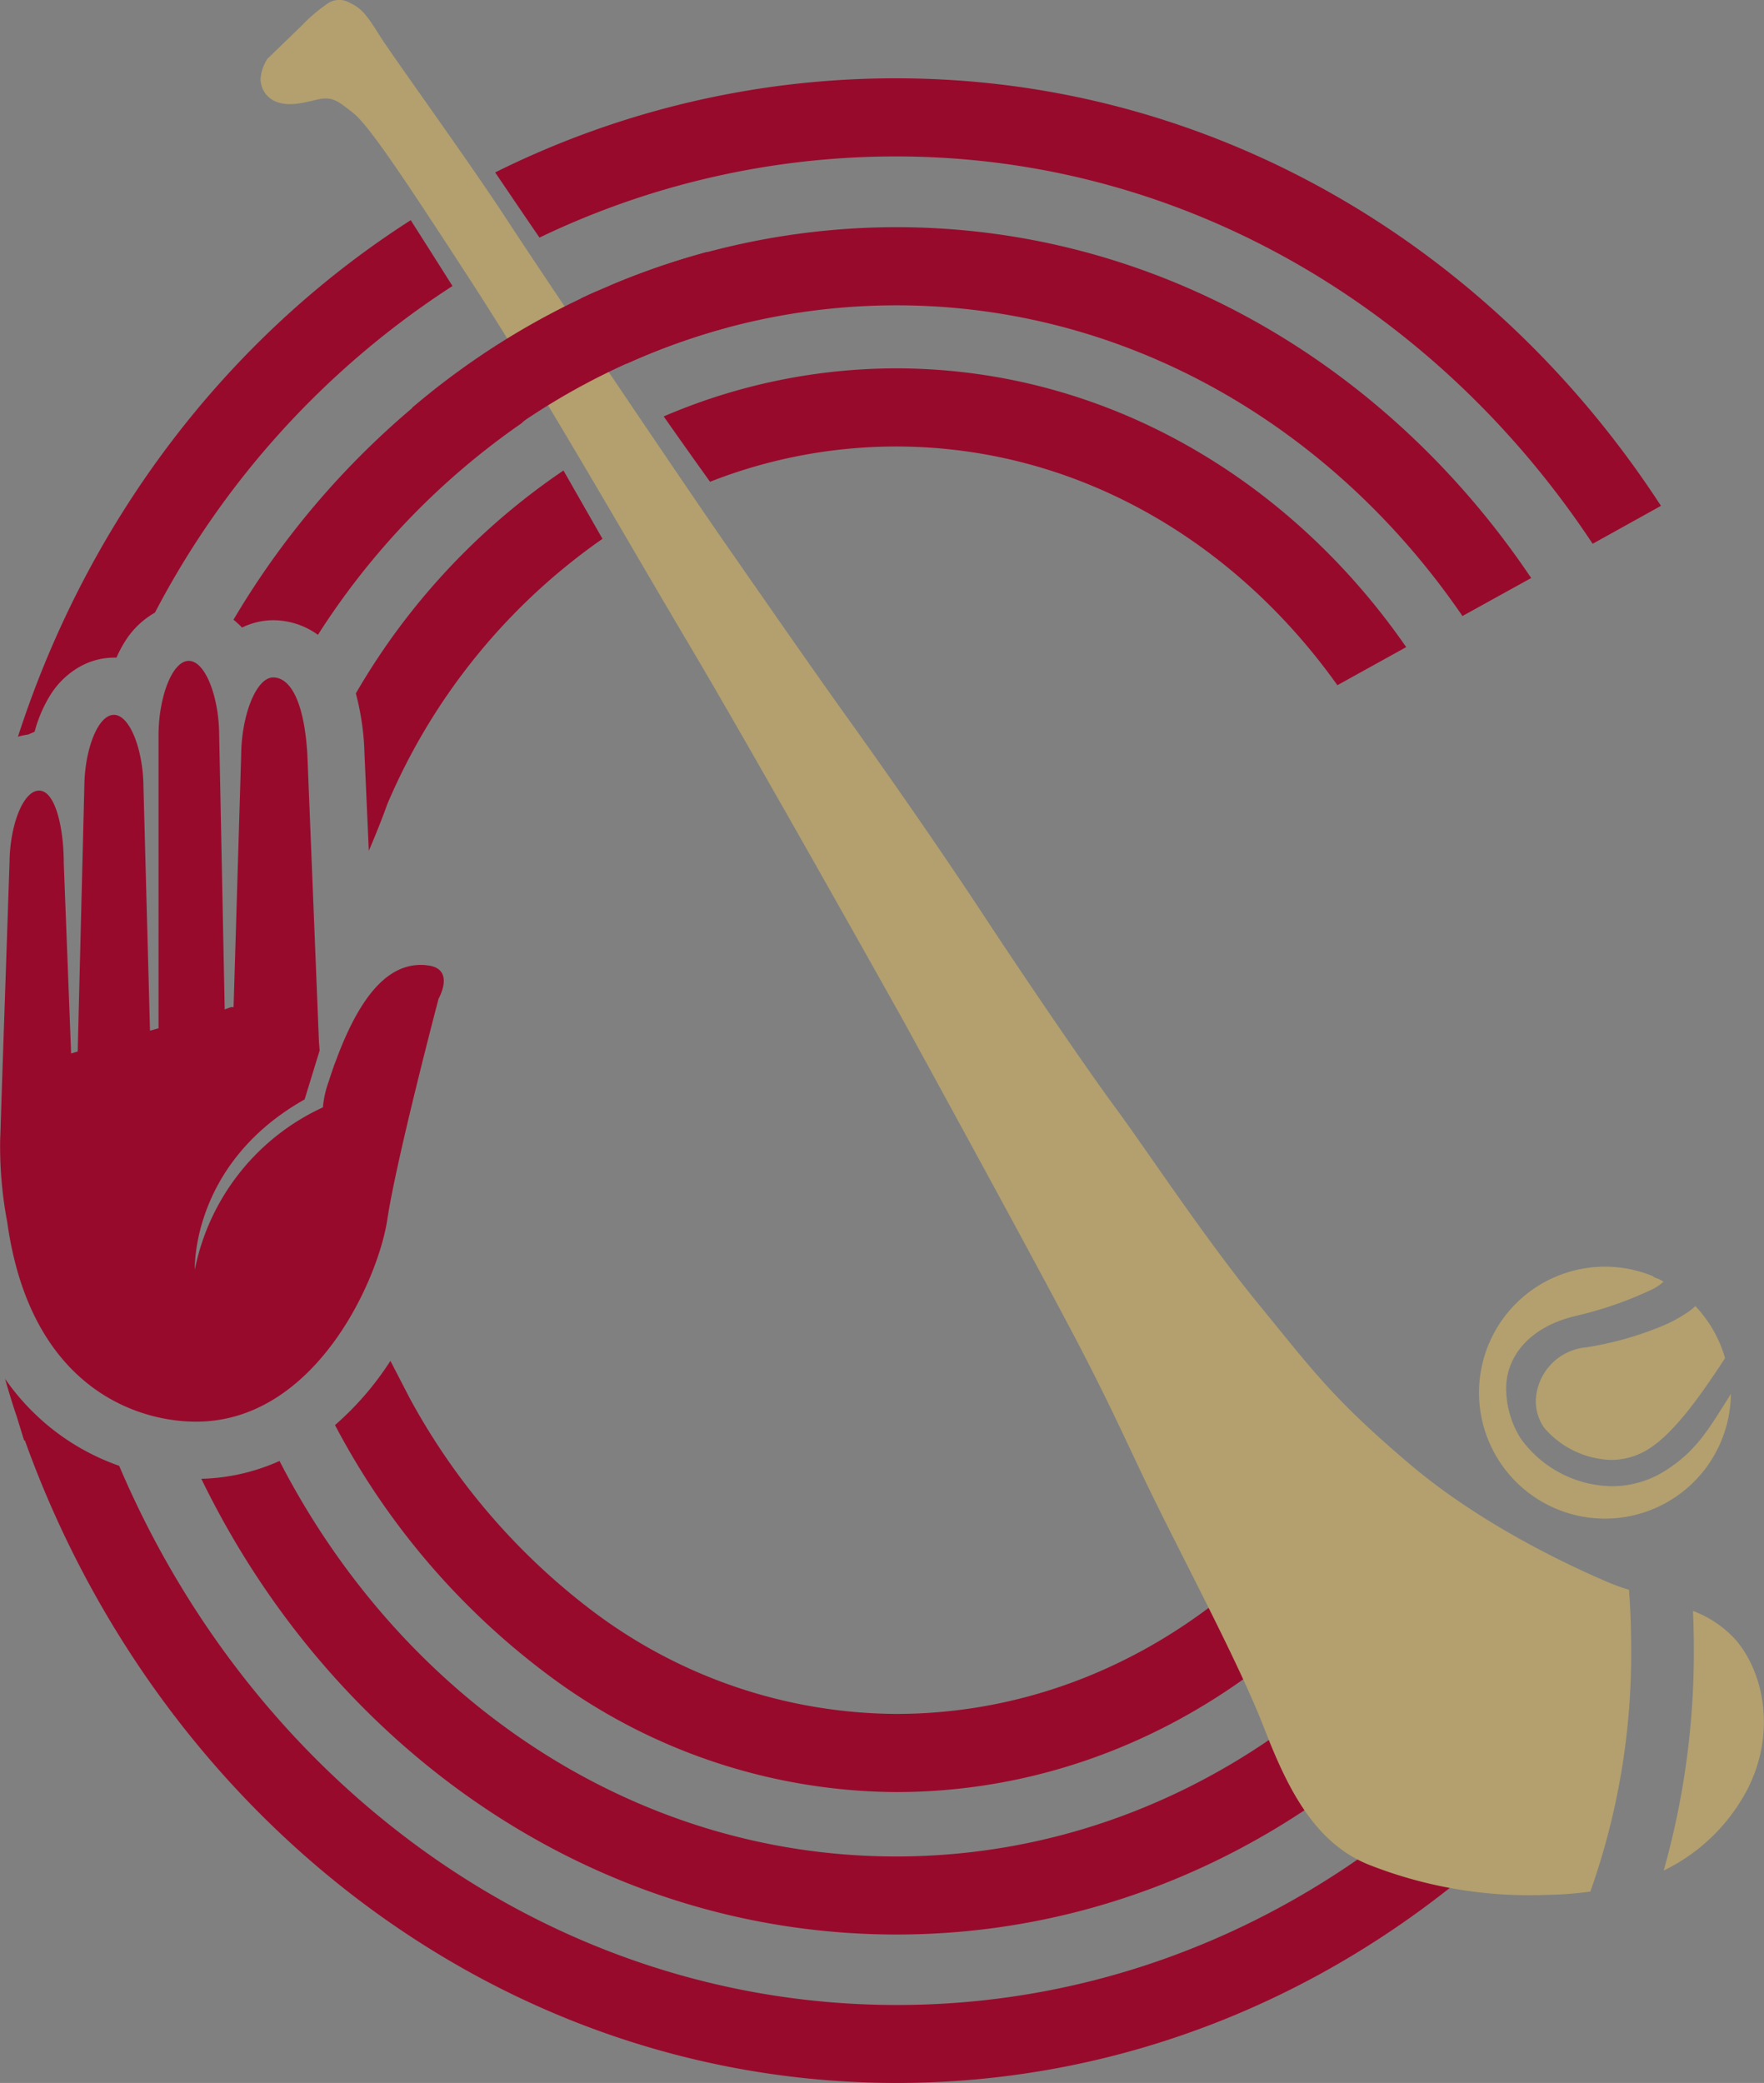 <?xml version="1.0" encoding="UTF-8"?> <svg xmlns="http://www.w3.org/2000/svg" id="Layer_1" data-name="Layer 1" viewBox="0 0 206.62 243.89"><rect x="0" y="0" width="206.62" height="243.89" fill="#808080" stroke="none"/><defs><style>.cls-1{fill:#980a2c;}.cls-2{fill:#b3a06e;}.cls-3{fill:#fff;}</style></defs><path class="cls-1" d="M156.65,80.23l8.06-4.46c-13.66-19.72-35.31-32.64-59.77-32.64a69,69,0,0,0-27.2,5.63c1.94,2.76,3.81,5.4,5.43,7.65a59.63,59.63,0,0,1,21.77-4.13C125.78,52.28,144.43,63.09,156.65,80.23ZM105,26.6h-.24a86,86,0,0,0-33.29,6.83l0,.15a19.31,19.31,0,0,0-1.92.67c-.5.22-1,.46-1.49.69l5.33,7.65A76.5,76.5,0,0,1,105,35.75h0c27,0,51.12,14.21,66.3,36.38l8.05-4.45C162.68,42.88,135.63,26.61,105,26.6ZM4.05,85.68l.12-.42a15.91,15.91,0,0,1,1.75-3.92A9.72,9.72,0,0,1,9.46,78a8.25,8.25,0,0,1,3.88-1h.3a14.48,14.48,0,0,1,1-1.89,9.93,9.93,0,0,1,3.51-3.38A101.4,101.4,0,0,1,53,33.49c-1.6-2.54-3.24-5.12-4.89-7.71C26.84,39.4,10.42,60.56,2.1,86.26A9.3,9.3,0,0,1,3.31,86ZM43.2,99.62c1.2-2.8,1.94-4.82,2.16-5.45A72.32,72.32,0,0,1,70.57,63.09l-4.57-8a79.72,79.72,0,0,0-24.32,26.1,30.46,30.46,0,0,1,1,6.68V88ZM27.35,72.56a11.18,11.18,0,0,1,1,.92A8.43,8.43,0,0,1,32,72.62a9,9,0,0,1,5.24,1.71A87.17,87.17,0,0,1,61.09,49.56l0,0a11.9,11.9,0,0,1,1.13-1c-.54-.91-1.06-1.79-1.54-2.62l-3-5c-2.49,1.67-4.2,2.95-4.26,3h0l-.1-.14A97,97,0,0,0,27.35,72.56Zm157.07,120c-18.37,25.73-47.14,42.21-79.38,42.2-40.3,0-75.19-25.76-91.08-63.13A27.22,27.22,0,0,1,6,167.23a27.61,27.61,0,0,1-5.41-5.79c.43,1.48.88,3,1.37,4.42l.86,2.79.09,0C18.65,212.5,58.32,243.87,105,243.89c33.33,0,63.1-16,83.11-41.1C191.55,198.53,189.17,192.41,184.42,192.54ZM105,18.32c33.54,0,63.32,17.82,81.55,45.35l8-4.44C174.89,29,142.18,9.18,105,9.17A105.15,105.15,0,0,0,58,20.19c1.93,2.85,3.7,5.46,5.19,7.63A96.26,96.26,0,0,1,105,18.32ZM23.58,173.15c15.35,31.6,45.94,53.34,81.41,53.36,28.12,0,53.21-13.71,70-35.14a28.78,28.78,0,0,1-8.52-4c-15.21,18.48-37.17,30-61.51,30-30.87,0-57.94-18.56-72.22-46.31A23.73,23.73,0,0,1,23.58,173.15Zm15.66-6.29A86.92,86.92,0,0,0,64.05,196a68.64,68.64,0,0,0,40.89,13.83c22.32,0,42.3-10.76,56-27.62a22.08,22.08,0,0,1-4.37-9.36c-12.22,17.07-30.83,27.83-51.63,27.83a59.57,59.57,0,0,1-35.47-12A77.62,77.62,0,0,1,48,163.73l0,0h0l-2.27-4.39A35.15,35.15,0,0,1,39.24,166.86Z"></path><path class="cls-2" d="M185.78,157.76a6.49,6.49,0,0,0-5.89,6.22,5.46,5.46,0,0,0,1,3.22,10.75,10.75,0,0,0,7.81,3.74,8.24,8.24,0,0,0,4.78-1.53c2.76-1.91,5.64-5.87,8.58-10.39a14.76,14.76,0,0,0-3.48-6.09,8,8,0,0,1-.63.53,16.35,16.35,0,0,1-3.5,1.9A38.88,38.88,0,0,1,185.78,157.76Zm9.43,14.34a11.65,11.65,0,0,1-6.37,1.92h0a13.39,13.39,0,0,1-10.73-5.61,11.08,11.08,0,0,1-1.69-5.67c-.08-3.68,2.51-7.4,8.36-8.71a44,44,0,0,0,8.87-3.12,5.58,5.58,0,0,0,1.2-.84,3.81,3.81,0,0,0-.77-.39l-.41-.16,0-.07a14.75,14.75,0,1,0,9.07,13.77C200.25,167.14,198.82,169.78,195.21,172.1Z"></path><path class="cls-3" d="M22.94,98.21l.29-.54-.29.54Z"></path><path class="cls-1" d="M49.86,113c-3.26-.26-7,1.69-10.49,11.12h0l-.23.6c-.21.6-.42,1.22-.63,1.88h0a12.17,12.17,0,0,0-.69,3.06,26.65,26.65,0,0,0-15,19s-.5-12.39,12.86-19.93L37.44,123l-.08-1L36,88.32c-.37-6.19-2-9-4-9s-3.7,4.44-3.75,9h0l-.89,29.6-.29,0-.75.27L25.67,85.9h0c-.05-4.32-1.62-8.52-3.56-8.52s-3.49,4.2-3.54,8.52h0v34.5l-1,.28L16.8,92h0c-.05-4.2-1.58-8.3-3.46-8.3S9.93,87.77,9.88,92h0L9.1,123.12l-.77.23-.86-22.26h0c0-4.2-1-8.52-2.89-8.52s-3.41,4.1-3.46,8.3h0L.19,128.21s-.13,4.34-.17,5.24a47.47,47.47,0,0,0,.83,9.66c2.68,19.2,15,23.35,22.12,23.35,13.9,0,21.32-16.52,22.4-23.69s6-25.83,6-25.83,2.09-3.64-1.46-3.92"></path><path class="cls-2" d="M188.21,185.2c-5.27-2.26-15.14-7-23.24-13.9-8.89-7.56-11.22-10.86-17.53-18.57s-13.08-18-16.73-22.95-10.85-15.55-15.35-22.39c-4.23-6.44-10.23-15.15-15.79-22.91-4.31-6-11-15.65-14.49-20.66-5-7.19-21.24-31.26-25.8-38.24S46,6.6,44.49,4.2,42.41,1,41,.35a2.41,2.41,0,0,0-2.69.11A19,19,0,0,0,35.34,3l-4,3.87a4.77,4.77,0,0,0-.82,2.47A2.88,2.88,0,0,0,32.61,12c1.29.4,2.61.13,4.46-.32s2.49.14,4.24,1.5,5.3,6.56,13.75,19.58S72.69,61.94,80.77,75.57s25,43.87,25,43.87,16.08,29.32,20.85,38.52c4.39,8.48,5.87,12.18,9.33,19.13,4.14,8.32,9.45,18.38,12.08,25.15s5.77,13.5,12.34,16.11a51.24,51.24,0,0,0,20.79,3.52,42,42,0,0,0,5.12-.39A83.16,83.16,0,0,0,191.06,193c0-2.78-.12-5.12-.26-6.86C189.94,185.89,189.08,185.57,188.21,185.2ZM203.3,192a12.79,12.79,0,0,0-5-3.38c.06,1.32.1,2.79.1,4.4a94.09,94.09,0,0,1-3.53,26,21.74,21.74,0,0,0,9-8.1C208.14,204.17,207,196.32,203.3,192Z"></path><path class="cls-1" d="M48.23,47.78A89.34,89.34,0,0,1,82.82,29.5h0l2.37,8.84a80.14,80.14,0,0,0-31,16.42h0l-5.92-7Z"></path></svg> 